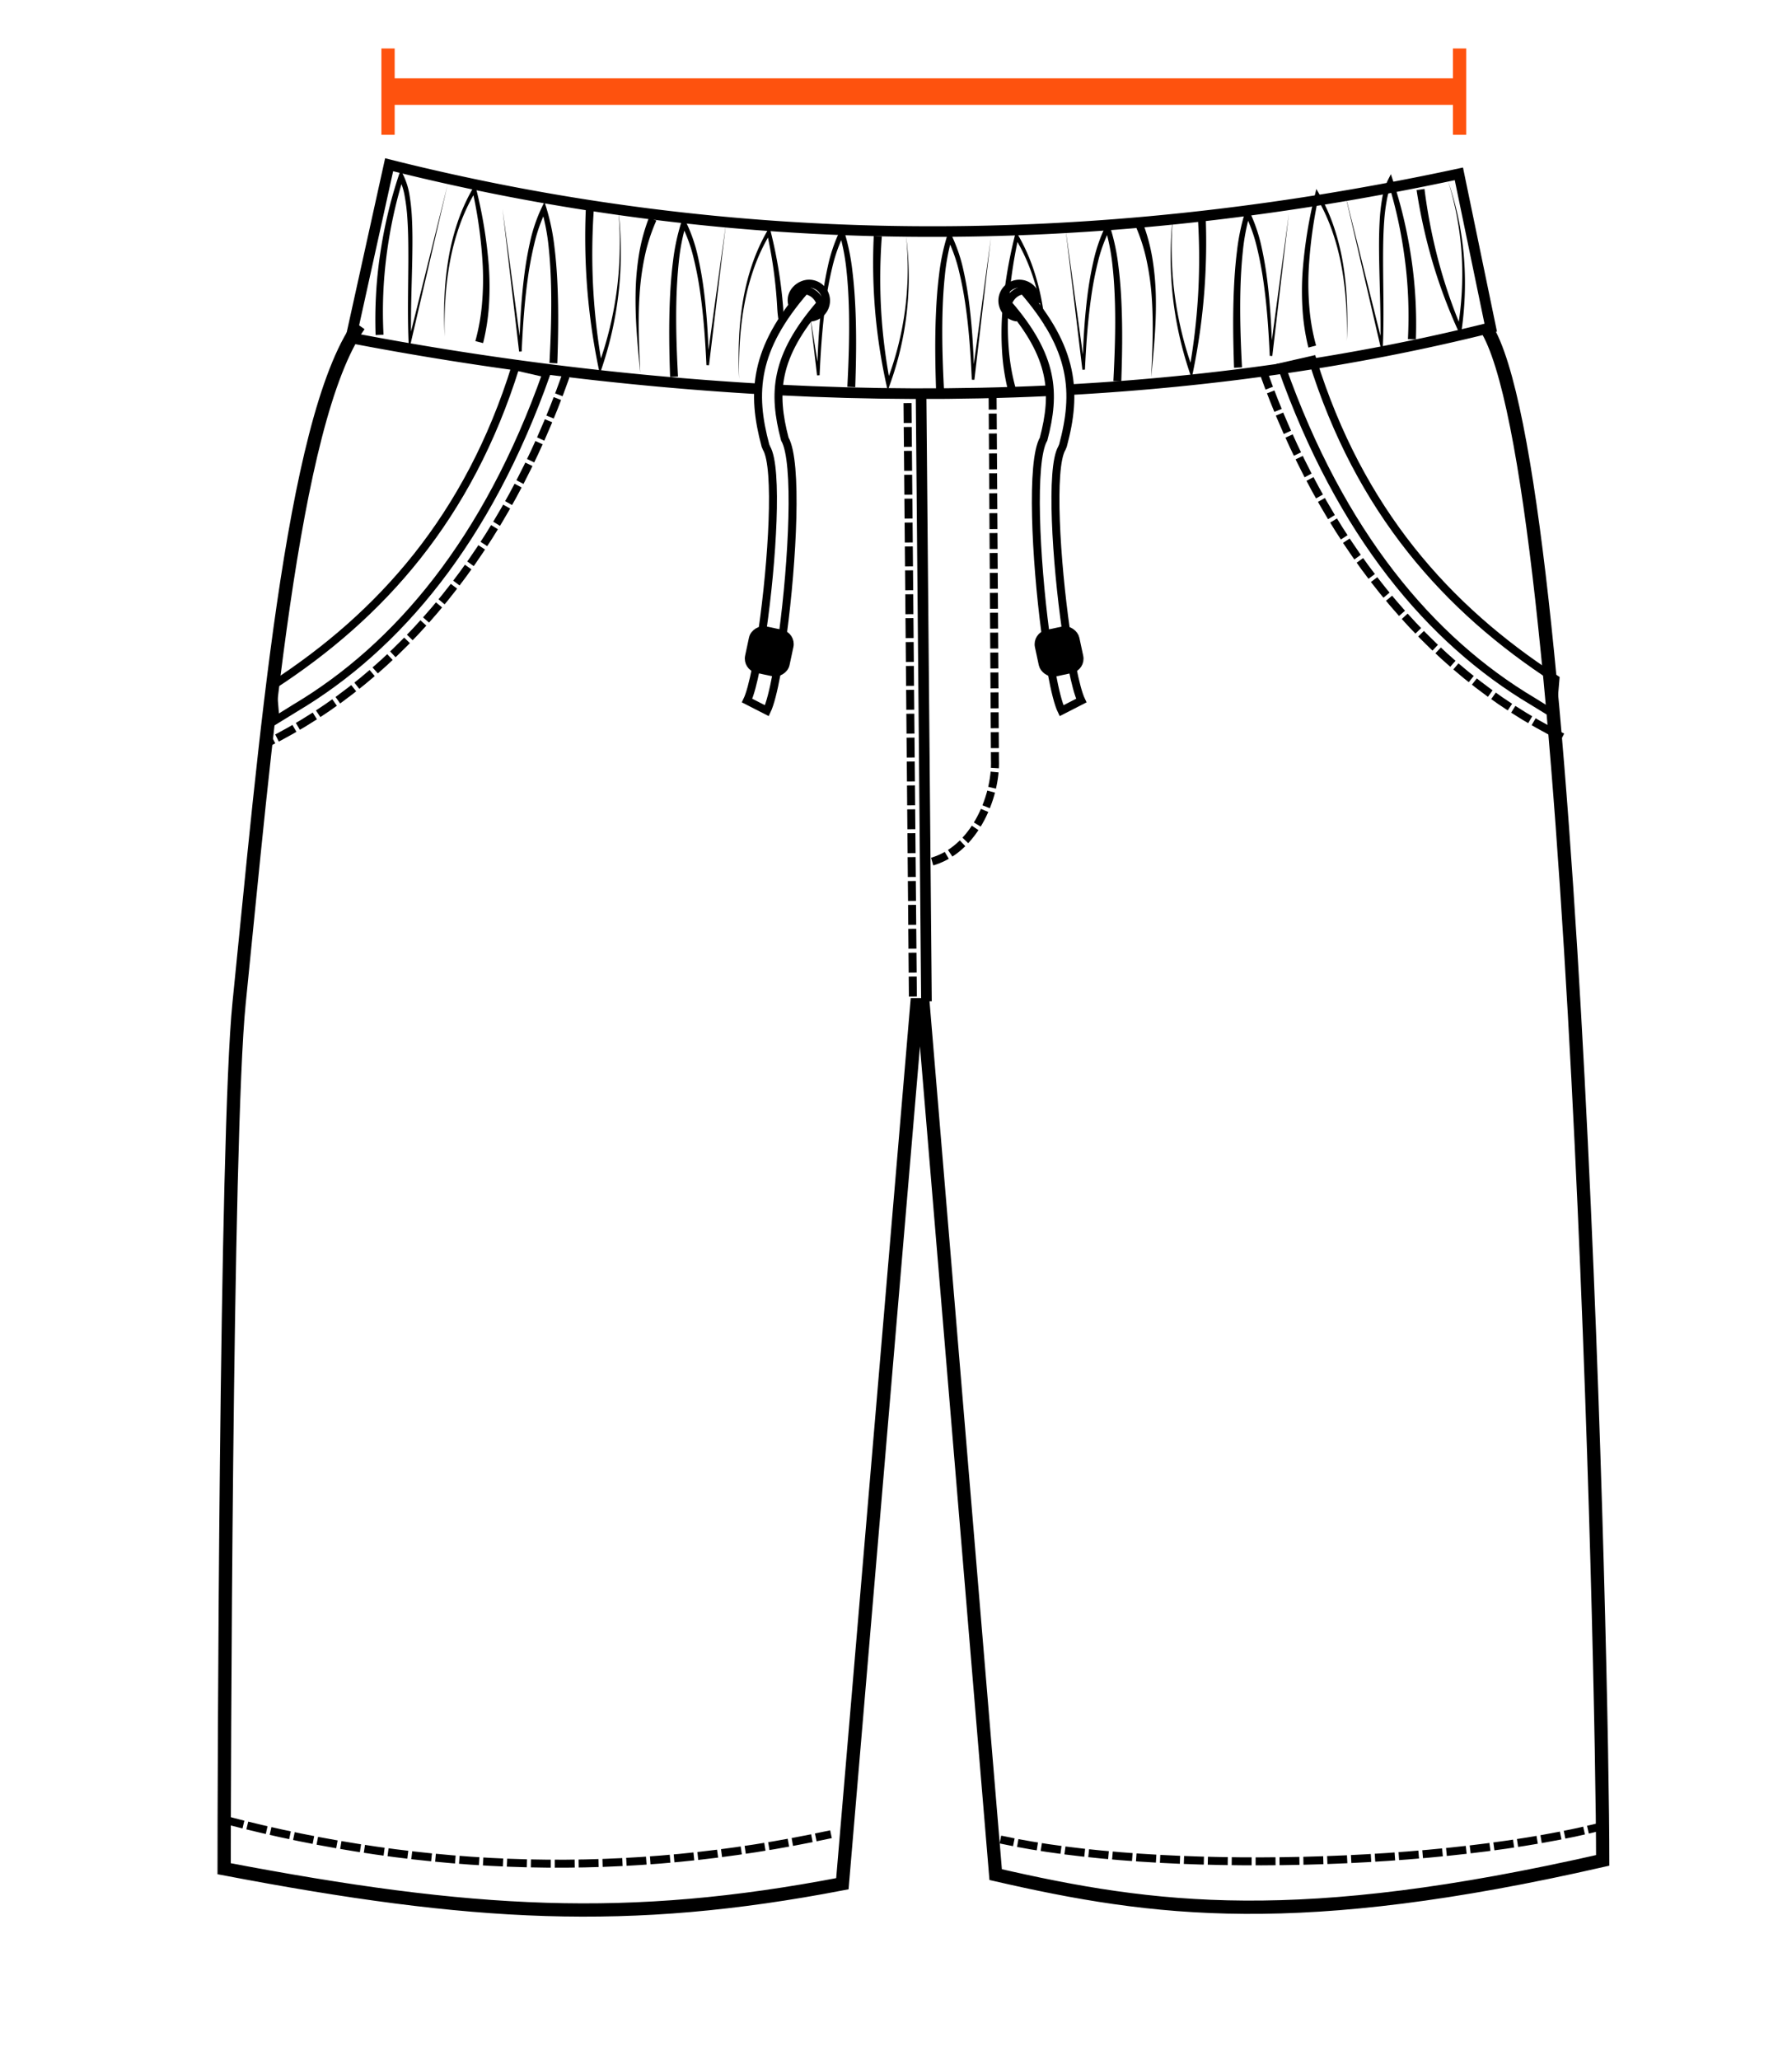 <svg id="Layer_1" data-name="Layer 1" xmlns="http://www.w3.org/2000/svg" viewBox="0 0 1350.19 1551.48"><defs><style>.cls-1,.cls-10,.cls-2,.cls-3,.cls-4,.cls-5,.cls-6,.cls-8,.cls-9{fill:none;}.cls-1,.cls-2,.cls-4,.cls-5,.cls-6,.cls-7,.cls-8,.cls-9{stroke:#000;}.cls-1,.cls-10,.cls-5,.cls-6,.cls-7,.cls-8{stroke-miterlimit:10;}.cls-1{stroke-width:10px;fill-rule:evenodd;}.cls-2,.cls-4,.cls-9{stroke-miterlimit:2.61;}.cls-2,.cls-6,.cls-7,.cls-8,.cls-9{stroke-width:6px;}.cls-2{stroke-dasharray:15 3;}.cls-4,.cls-5{stroke-width:8px;}.cls-8{stroke-dasharray:12 3;}.cls-10{stroke:#fe520e;stroke-width:20px;}.cls-11{fill:#fe520e;}</style></defs><path class="cls-1" d="M270.59,245.06c-51,72.22-70.92,318.79-90.45,510.51-10.13,99.43-11.26,602.16-11.26,652,186.86,35.62,304.25,42.33,465.81,11.3l56.1-662.09h4.76L750.19,1412c119.79,27.54,228.37,41.55,457.38-10.72,0-137.31-20.37-1049.37-88.13-1154.79"/><path class="cls-2" d="M426.22,283.31c-45.13,127.65-122.83,226-226,276.93"/><rect class="cls-3" x="634.62" y="253.7" width="9.5" height="34.96"/><line class="cls-2" x1="683.77" y1="303.61" x2="687.84" y2="753.22"/><line class="cls-4" x1="693.97" y1="295.61" x2="698.04" y2="754.22"/><path class="cls-5" d="M807.4,293.42c106.16-6,212.41-20.78,315.79-46.64l-24-115.83q-419.85,90.26-806-6.86L264.4,254.52a2368.94,2368.94,0,0,0,306.9,38.37"/><path class="cls-5" d="M586.69,293.73c67.09,3.41,135.07,3.8,203.16.6"/><path class="cls-3" d="M689.32,170.56c-163.1-7-286.59-21.24-367.87-42.47H1071.3C977.79,154.78,849.5,169.06,689.32,170.56Z"/><path class="cls-3" d="M1040.28,132.09c-36,8.65-76.34,15.7-120.64,21.07-66.61,8.08-144.08,12.59-230.25,13.4-89.53-3.83-167.67-9.87-232.24-18-37.83-4.74-71.66-10.26-101.22-16.51h684.35m57.54-8H293.21c83.51,26.8,219,42.91,396.05,50.47,171.16-1.6,309.56-17.46,408.56-50.47Z"/><path d="M664.42,178.06a426.56,426.56,0,0,0-.54,55.39,422.11,422.11,0,0,0,6.84,55.06l-2.89-.22a237.78,237.78,0,0,0,14-54.23,241,241,0,0,0,.86-56.18,237.34,237.34,0,0,1-12.09,111.46l-1.76,4.93-1.13-5.15a426.36,426.36,0,0,1-8.37-55.35,431.72,431.72,0,0,1-1-56.07Z"/><path d="M638.44,291.32c1-19.41,1.67-38.84,1.19-58.22-.25-9.69-.77-19.37-1.8-29a159,159,0,0,0-5.36-28.3l3.6.3a117,117,0,0,0-9,25.33,270,270,0,0,0-5,26.76c-2.5,18-3.71,36.24-4.54,54.46l-1.93.09-5.19-44.57,7.12,44.33-1.94.09c.51-18.28,1.39-36.57,3.59-54.77a270.33,270.33,0,0,1,4.55-27.18,120.33,120.33,0,0,1,8.86-26.32l2.12-4.37,1.47,4.67a162.62,162.62,0,0,1,6,29c1.22,9.75,1.92,19.54,2.35,29.32.84,19.57.53,39.14-.15,58.66Z"/><path d="M585.62,232.23a347.11,347.11,0,0,0-7.81-57l2.73.43a141.6,141.6,0,0,0-12.15,25.53,177.11,177.11,0,0,0-7.4,27.43c-3.52,18.68-4.49,37.8-4.09,56.84-.89-19-.43-38.2,2.62-57.1a178.91,178.91,0,0,1,6.76-27.9A144.33,144.33,0,0,1,578,174.13l1.85-3.22.88,3.65A350.18,350.18,0,0,1,590.1,232C590.78,241.69,587,253.7,585.62,232.23Z"/><path d="M504.9,283.93c-.7-19.44-1-38.91-.16-58.39.43-9.74,1.15-19.48,2.4-29.18a158.44,158.44,0,0,1,6.15-28.8l1.47-4.54,2.12,4.24a118.64,118.64,0,0,1,9,26.15,265.22,265.22,0,0,1,4.65,27c2.25,18.13,3.16,36.35,3.67,54.54l-1.93-.09,14.74-106.73-12.81,107-1.93-.09c-.85-18.14-2.08-36.28-4.64-54.22a261.42,261.42,0,0,0-5.07-26.62,114.63,114.63,0,0,0-9.18-25.14l3.58-.31a154.34,154.34,0,0,0-5.47,28.12c-1,9.55-1.59,19.18-1.84,28.82-.5,19.29.16,38.63,1.2,57.94Z"/><path d="M494.5,166.18a135.73,135.73,0,0,0-8.81,27.39,202.62,202.62,0,0,0-3.83,28.82c-1.26,19.45-.33,39.06.56,58.61-1.89-19.48-3.83-39-3.55-58.73a203.78,203.78,0,0,1,2.4-29.53A140.63,140.63,0,0,1,489,163.86Z"/><path d="M414,273.38c1-19.4,1.68-38.83,1.19-58.22-.25-9.68-.77-19.36-1.8-29A158.93,158.93,0,0,0,408,157.9l3.6.3a117.37,117.37,0,0,0-9,25.33,267.12,267.12,0,0,0-5,26.76c-2.5,18-3.72,36.24-4.54,54.46l-1.94.09L378.6,157.31,393.06,264.6l-1.93.08c.5-18.27,1.38-36.56,3.58-54.77a270.62,270.62,0,0,1,4.55-27.17,121.12,121.12,0,0,1,8.86-26.33l2.12-4.37,1.47,4.67a162.1,162.1,0,0,1,6,29c1.22,9.76,1.93,19.54,2.35,29.33.84,19.57.53,39.13-.15,58.66Z"/><path d="M358.16,256.92a156.52,156.52,0,0,0,5-28,213.26,213.26,0,0,0,.57-28.61,345.92,345.92,0,0,0-7.81-57l2.74.43a140.49,140.49,0,0,0-12.15,25.52,177.11,177.11,0,0,0-7.4,27.43c-3.53,18.68-4.49,37.8-4.1,56.85-.89-19-.43-38.21,2.63-57.11a179.46,179.46,0,0,1,6.76-27.9,143.19,143.19,0,0,1,11.7-26.32L358,139l.88,3.66a350,350,0,0,1,9.39,57.41,219.86,219.86,0,0,1,.17,29.27,161.85,161.85,0,0,1-4.44,29.1Z"/><path d="M447.45,157.13a491,491,0,0,0-.54,59.43,483.88,483.88,0,0,0,6.84,59.11l-2.9-.21a270.07,270.07,0,0,0,14.07-58.33,276.94,276.94,0,0,0,.85-60.17,278.52,278.52,0,0,1,.65,60.34,272,272,0,0,1-12.73,59.15l-1.77,5.33-1.13-5.54a488.06,488.06,0,0,1-8.38-59.39,497.31,497.31,0,0,1-1-60.06Z"/><path d="M283,252.38q-.52-15.25.32-30.51t3.08-30.31q2.2-15.08,5.69-29.9c2.3-9.89,5.08-19.65,8.27-29.29l1.49-4.47,2.1,4.17a54.07,54.07,0,0,1,4.69,15.45,144.72,144.72,0,0,1,1.67,15.73c.59,10.48.5,20.94.32,31.37-.39,20.85-1.36,41.65-.82,62.44l-1.91-.19,29.3-117.61L309.74,257.32l-1.61,6.94-.3-7.13c-.87-20.88-.22-41.74-.16-62.55,0-10.39-.07-20.8-.81-31.11a141.09,141.09,0,0,0-1.87-15.3,50.63,50.63,0,0,0-4.54-14.28l3.59-.31c-3,9.56-5.57,19.26-7.67,29s-3.82,19.68-5.1,29.61-2.14,19.91-2.52,29.9-.31,20,.21,30Z"/><path d="M705.33,294.9c-.68-19.53-1-39.09-.14-58.67.42-9.78,1.12-19.57,2.35-29.32a162.59,162.59,0,0,1,6-29l1.48-4.67,2.12,4.37A120.94,120.94,0,0,1,726,204a270.62,270.62,0,0,1,4.55,27.17c2.19,18.21,3.08,36.5,3.58,54.77l-1.93-.09,14.46-107.29L734.16,286.07l-1.94-.08c-.83-18.22-2-36.44-4.54-54.47a267.45,267.45,0,0,0-5-26.75,118,118,0,0,0-9-25.34l3.59-.3a159,159,0,0,0-5.35,28.3c-1,9.6-1.56,19.28-1.8,29-.49,19.39.16,38.82,1.19,58.22Z"/><path d="M759.39,293.65A162,162,0,0,1,755,264.54a219.72,219.72,0,0,1,.17-29.26,350.29,350.29,0,0,1,9.39-57.42l.88-3.65,1.85,3.22a143.28,143.28,0,0,1,11.7,26.33,179.19,179.19,0,0,1,6.76,27.9c3,18.9,2,18.94-1.47.26a177.11,177.11,0,0,0-7.4-27.43A141.57,141.57,0,0,0,764.68,179l2.73-.43a348.19,348.19,0,0,0-7.81,57,214.93,214.93,0,0,0,.58,28.61,156.52,156.52,0,0,0,5,27.95Z"/><path d="M838.87,287c1-19.31,1.71-38.65,1.21-57.93-.26-9.64-.79-19.27-1.85-28.83a154.4,154.4,0,0,0-5.47-28.11l3.59.3a114.31,114.31,0,0,0-9.18,25.14,259.25,259.25,0,0,0-5.08,26.62c-2.55,17.94-3.79,36.08-4.63,54.22l-1.93.09-12.82-107,14.74,106.74-1.93.09c.52-18.2,1.43-36.42,3.67-54.55a265.26,265.26,0,0,1,4.66-27,118.64,118.64,0,0,1,9-26.15l2.11-4.24,1.47,4.54a158.46,158.46,0,0,1,6.16,28.8c1.25,9.71,2,19.45,2.4,29.18.85,19.49.53,39-.16,58.39Z"/><path d="M860.8,167.17a141.12,141.12,0,0,1,7.7,28.88,205,205,0,0,1,2.4,29.53c.27,19.71-1.66,39.24-3.56,58.73.9-19.56,1.83-39.17.56-58.61a199.74,199.74,0,0,0-3.83-28.83,135.41,135.41,0,0,0-8.8-27.38Z"/><path d="M929.81,277c-.68-19.52-1-39.09-.14-58.66.42-9.78,1.12-19.57,2.35-29.32a162.59,162.59,0,0,1,6-29l1.48-4.67,2.12,4.37A120.86,120.86,0,0,1,950.51,186a270.81,270.81,0,0,1,4.55,27.18c2.19,18.2,3.08,36.49,3.58,54.77l-1.93-.09,14.46-107.29L958.63,268.14l-1.93-.09c-.83-18.22-2-36.44-4.54-54.46a270,270,0,0,0-5-26.76,118.1,118.1,0,0,0-9-25.33l3.59-.3a158.14,158.14,0,0,0-5.35,28.3c-1,9.6-1.56,19.28-1.8,29-.49,19.38.16,38.81,1.19,58.22Z"/><path d="M985.81,261.78a161.72,161.72,0,0,1-4.44-29.1,216.56,216.56,0,0,1,.17-29.27A349.11,349.11,0,0,1,990.93,146l.88-3.65,1.85,3.22a144.33,144.33,0,0,1,11.7,26.33,178.91,178.91,0,0,1,6.76,27.9c3,18.9,3.51,38.07,2.62,57.1.4-19-.57-38.17-4.09-56.84a177.11,177.11,0,0,0-7.4-27.43A141.6,141.6,0,0,0,991.1,147.1l2.73-.43a346,346,0,0,0-7.81,57,213.08,213.08,0,0,0,.58,28.6,156.34,156.34,0,0,0,5,28Z"/><path d="M908.3,160.09a493.21,493.21,0,0,1-.95,60.06A485.81,485.81,0,0,1,899,279.54l-1.13,5.54-1.78-5.32a272.76,272.76,0,0,1-12.72-59.16,277.27,277.27,0,0,1,.65-60.34,276.32,276.32,0,0,0,.85,60.17,269.72,269.72,0,0,0,14.07,58.34L896,279a482.31,482.31,0,0,0,6.84-59.12,489,489,0,0,0-.54-59.43Z"/><path d="M1060.81,255.41q.76-15,.2-30t-2.51-29.9q-1.92-14.89-5.1-29.6t-7.68-29.05l3.59.3a50.94,50.94,0,0,0-4.53,14.28,136.46,136.46,0,0,0-1.87,15.31c-.75,10.31-.83,20.71-.81,31.11.06,20.8.71,41.67-.16,62.54l-.3,7.13-1.61-6.94L1012.6,142.56l29.31,117.61-1.91.19c.54-20.78-.43-41.59-.83-62.44-.18-10.43-.26-20.88.33-31.37a141.84,141.84,0,0,1,1.67-15.72,54.43,54.43,0,0,1,4.68-15.46l2.11-4.17,1.48,4.47q4.8,14.46,8.28,29.29t5.69,29.9q2.22,15.07,3.07,30.32t.32,30.51Z"/><path d="M1073.28,142.33a411.48,411.48,0,0,0,10.32,53.42,391.84,391.84,0,0,0,17.59,51.58l-2.9.38a247.71,247.71,0,0,0,3-56.08A232.33,232.33,0,0,0,1091,136.28a233.42,233.42,0,0,1,11.83,55.23,249.74,249.74,0,0,1-1.5,56.65l-.72,5.22-2.18-4.84A395.35,395.35,0,0,1,1079.24,197a417,417,0,0,1-11.9-53.81Z"/><path class="cls-6" d="M780.72,228.06a12.79,12.79,0,1,0-14.28,11.1"/><path class="cls-6" d="M787.57,475.85c-7.2-54.9-11-128.34-1.27-145.16,4.56-17.32,6.43-32.88,3-48.72-3.5-16.29-12.59-33.29-30-53.36,2.2-5.88,6.21-9,11.62-10.07,19.3,22.22,29.44,41.43,33.47,60.17,4.05,18.9,1.85,37-3.5,56.92l-.82,1.92c-8.8,14.92-4.31,85.49,3.1,137.13"/><path class="cls-6" d="M807.9,502.8c2.28,11.49,4.64,20.33,6.83,24.89l-14.92,7.63c-2.42-5-5-15.32-7.49-28.73"/><rect class="cls-7" x="783.88" y="475.76" width="28.21" height="29.77" rx="7.95" transform="translate(-85.03 177.92) rotate(-12.08)"/><path class="cls-6" d="M596.8,228.86c-2-8.53,5.73-15.19,12.79-15.19a12.79,12.79,0,0,1,0,25.58"/><path class="cls-6" d="M569.72,502.8c-2.29,11.49-4.64,20.33-6.83,24.88l14.92,7.63c2.37-4.93,4.9-14.89,7.33-27.88"/><path class="cls-6" d="M589.81,477.68c7.35-55.09,11.37-130,1.51-147-4.57-17.32-6.43-32.88-3-48.72,3.5-16.29,12.58-33.29,30-53.36-2.2-5.88-6.21-9-11.62-10.07-19.3,22.22-29.44,41.42-33.46,60.17-4.05,18.9-1.85,37,3.49,56.92l.82,1.92c8.81,14.92,4.32,85.47-3.09,137.1"/><rect class="cls-7" x="564.75" y="476.53" width="29.77" height="28.21" rx="7.95" transform="translate(-21.47 954.72) rotate(-77.92)"/><path class="cls-8" d="M747.87,296.52l1.77,275.67c1.15,28.34-16.44,71.61-52.79,78.08"/><path class="cls-9" d="M207.59,542.52c1.23-.72,13.7-8.54,14.92-9.27C299.65,487.41,367.31,407,411.73,281.32L388.49,276C353.13,389.64,287.19,463.39,205.4,516.42Z"/><path class="cls-2" d="M951.16,278.3c45.13,127.65,122.82,226,226,276.93"/><path class="cls-9" d="M1169.78,537.51c-1.22-.71-13.69-8.54-14.92-9.26C1077.72,482.4,1010.06,402,965.64,276.31L988.89,271c35.35,113.69,101.29,187.43,183.08,240.47Z"/><path class="cls-2" d="M168.88,1370.58q229,60.36,457.23,11"/><path class="cls-2" d="M1211,1374.58c-119.38,31.47-338.3,36.87-457.23,11"/><line class="cls-10" x1="292.37" y1="69" x2="1099.74" y2="69"/><rect class="cls-11" x="287.37" y="36.5" width="10" height="65"/><rect class="cls-11" x="1094.74" y="36.5" width="10" height="65"/></svg>